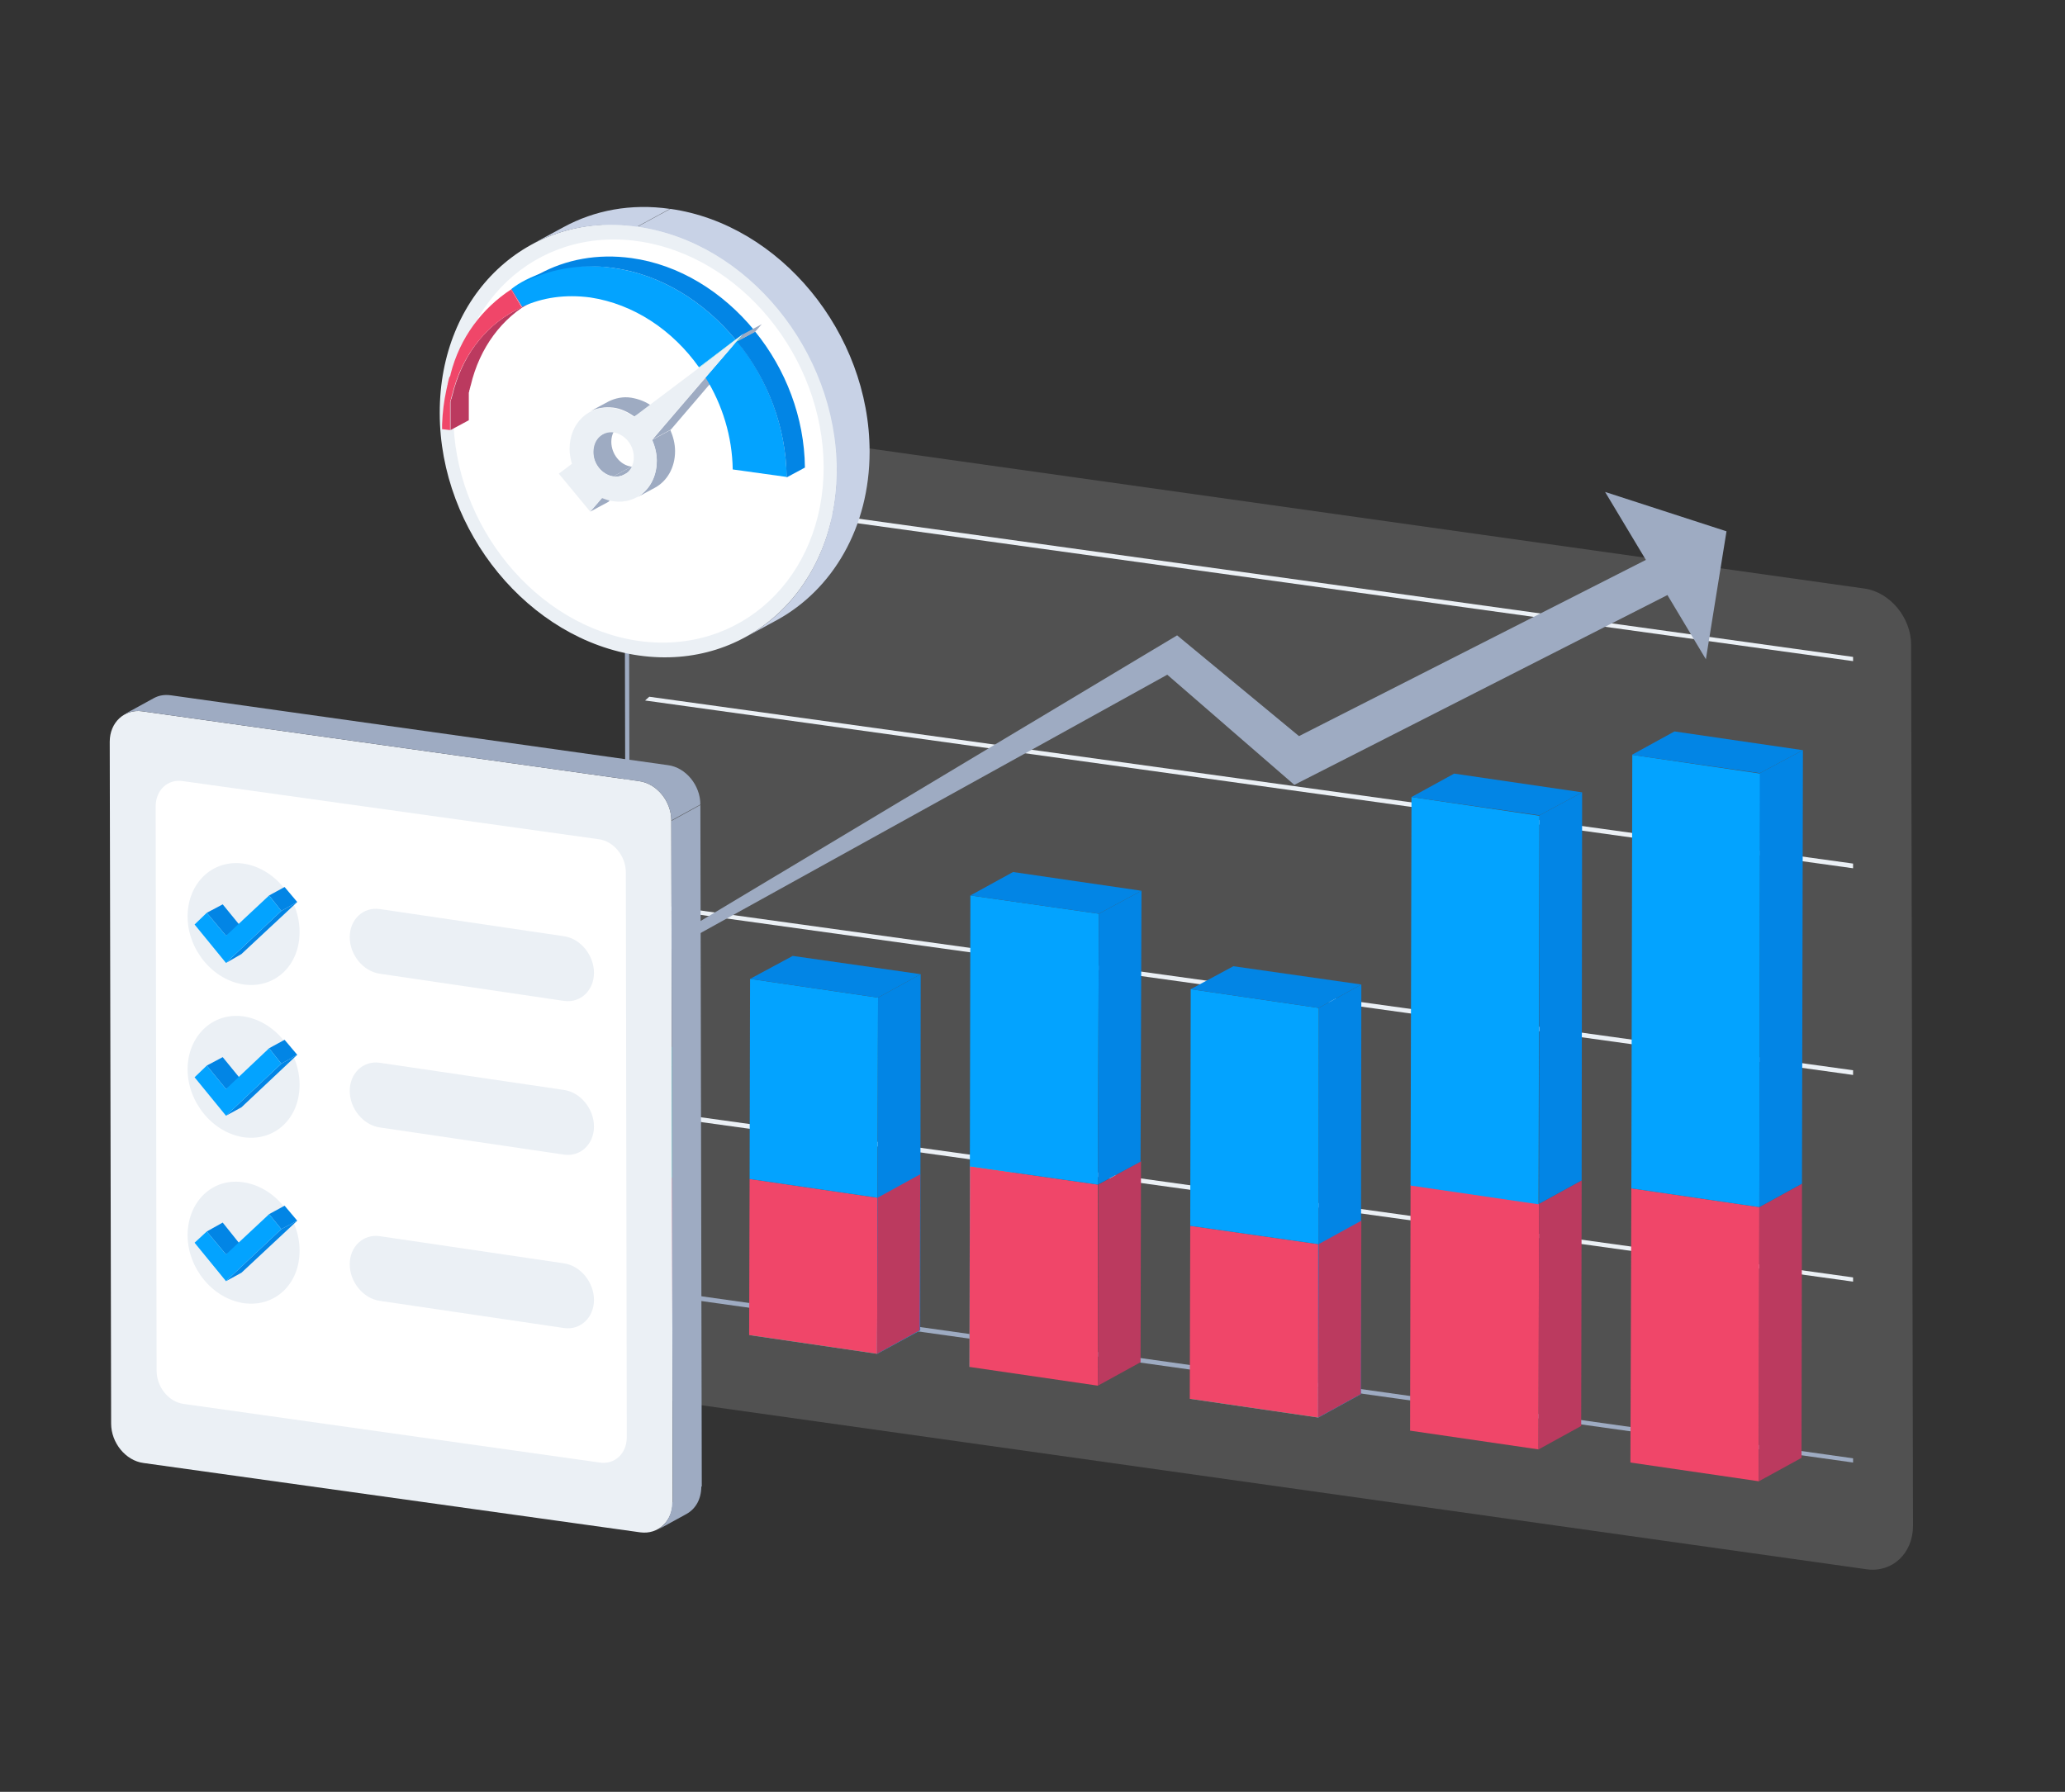 <svg width="530" height="460" viewBox="0 0 530 460" fill="none" xmlns="http://www.w3.org/2000/svg">
<rect x="0" y="0" width="530" height="460" fill="#333333" stroke="none"/>
<g clip-path="url(#clip0)">
<path opacity="0.15" d="M478.596 151.102C485.093 152.064 490.507 158.561 490.507 165.539L490.988 391.687C490.988 398.786 485.694 403.718 479.198 402.876L173.382 359.814C166.885 358.851 161.471 352.355 161.471 345.376L160.99 119.228C160.99 112.13 166.283 107.197 172.78 108.039L478.596 151.102Z" fill="white"/>
<path d="M166.644 231.925L475.607 274.757V275.96L165.562 232.888L166.644 231.925Z" fill="#EBF0F5"/>
<path d="M166.644 284.983L475.607 327.935V329.017L165.562 286.066L166.644 284.983Z" fill="#EBF0F5"/>
<path d="M166.644 125.689L475.607 168.641V169.723L165.562 126.772L166.644 125.689Z" fill="#EBF0F5"/>
<path d="M166.644 178.867L475.607 221.699V222.902L165.562 179.83L166.644 178.867Z" fill="#EBF0F5"/>
<path d="M161.351 110.53L161.832 330.221L475.607 374.375V375.458L160.749 331.303L160.268 110.289L161.351 110.53Z" fill="#9EABC2"/>
<path d="M168.69 304.474L179.638 298.458L179.758 269.824L168.69 275.839V304.474Z" fill="#10B4A1"/>
<path d="M362.032 304.233L394.998 309.046L394.878 372.09L361.912 367.277L362.032 304.233Z" fill="#F04669"/>
<path d="M418.7 305.075L451.545 309.888L451.425 380.271L418.459 375.458L418.7 305.075Z" fill="#F04669"/>
<path d="M362.273 204.614L395.118 209.427L394.878 309.166L362.032 304.353L362.273 204.614ZM418.7 305.075L451.545 309.888L451.786 198.599L418.94 193.786L418.7 305.075Z" fill="#03A3FF"/>
<path d="M192.271 342.733L203.219 336.838L236.185 341.53L225.116 347.546L192.271 342.733Z" fill="#14DCB4"/>
<path d="M192.391 302.669L225.237 307.481L225.116 347.546L192.271 342.733L192.391 302.669Z" fill="#F04669"/>
<path d="M192.512 251.296L225.357 256.108L225.116 347.546L192.271 342.734L225.116 347.546L225.237 307.482L192.391 302.669L192.512 251.296Z" fill="#03A3FF"/>
<path d="M135.844 299.661L168.69 304.474L168.569 339.364L135.724 334.552L135.844 299.661Z" fill="#F04669"/>
<path d="M135.844 271.027L168.69 275.839V304.474L135.844 299.661V271.027Z" fill="#14DCB4"/>
<path d="M248.938 299.421L259.887 293.405L259.766 345.019L248.818 350.915L248.938 299.421Z" fill="#14DCB4"/>
<path d="M248.938 299.421L281.784 304.113V355.727L248.818 350.915L248.938 299.421Z" fill="#F04669"/>
<path d="M249.059 229.88L282.024 234.572L281.784 304.113L248.938 299.421L248.818 350.914L249.059 229.88Z" fill="#03A3FF"/>
<path d="M305.365 359.096L316.313 353.201L349.279 357.893L338.331 363.909L305.365 359.096Z" fill="#14DCB4"/>
<path d="M305.485 314.701L338.331 319.393V363.909L305.365 359.096L305.485 314.701Z" fill="#F04669"/>
<path d="M338.331 363.908L349.279 357.893L349.399 252.739L338.451 258.755L338.331 363.908Z" fill="#0285E5"/>
<path d="M225.116 347.546L236.185 341.53L236.305 250.092L225.357 256.108L225.116 347.546Z" fill="#0285E5"/>
<path d="M305.606 253.942L338.451 258.755L338.331 363.908L305.365 359.096L338.331 363.908V319.393L305.485 314.7L305.606 253.942Z" fill="#03A3FF"/>
<path d="M394.998 309.046L405.946 303.03L405.826 366.074L394.877 372.089L394.998 309.046ZM451.424 380.271L462.373 374.255L462.493 303.872L451.545 309.888L451.424 380.271ZM225.116 347.546L236.065 341.53L236.185 301.466L225.237 307.482L225.116 347.546ZM168.569 339.364L179.518 333.349L179.638 298.458L168.69 304.474L168.569 339.364ZM281.784 355.727L292.732 349.711L292.852 298.097L281.904 304.113L281.784 355.727ZM338.331 363.908L349.279 357.893L349.399 313.377L338.451 319.393L338.331 363.908Z" fill="#BB3A5F"/>
<path d="M168.69 275.84L179.759 269.824L146.793 265.132L135.844 271.027L168.69 275.84Z" fill="#10B4A1"/>
<path d="M394.998 309.046L405.946 303.03L406.067 203.411L395.118 209.306L394.998 309.046Z" fill="#0285E5"/>
<path d="M451.545 309.888L462.493 303.872L462.734 192.583L451.665 198.478L451.545 309.888Z" fill="#0285E5"/>
<path d="M281.784 304.113L292.732 298.218L292.973 228.677L282.024 234.572L281.784 304.113Z" fill="#0285E5"/>
<path d="M362.273 204.614L373.221 198.599L406.067 203.411L395.118 209.306L362.273 204.614Z" fill="#0285E5"/>
<path d="M451.665 198.478L462.734 192.583L429.768 187.771L418.82 193.786L451.665 198.478Z" fill="#0285E5"/>
<path d="M225.357 256.108L236.305 250.093L203.46 245.4L192.512 251.296L225.357 256.108Z" fill="#0285E5"/>
<path d="M282.024 234.572L292.973 228.677L260.007 223.864L249.059 229.88L282.024 234.572Z" fill="#0285E5"/>
<path d="M338.451 258.755L349.399 252.74L316.554 248.047L305.605 253.943L338.451 258.755Z" fill="#0285E5"/>
<path d="M411.962 126.291L443.123 136.397L437.829 169.242L427.963 152.759L332.195 201.486L299.59 173.212L144.627 258.995L139.574 260.56L302.116 163.106L333.398 188.973L422.429 143.736L411.962 126.291Z" fill="#9EABC2"/>
<path d="M163.997 200.523C168.569 201.125 172.299 205.697 172.299 210.63L172.66 385.564C172.66 390.497 168.93 393.986 164.358 393.385L36.827 375.578C32.255 374.977 28.525 370.405 28.525 365.472L28.164 190.417C28.164 185.484 31.894 181.995 36.466 182.597L163.997 200.523Z" fill="#EBF0F5"/>
<path d="M32.014 183.319L39.474 179.228C40.797 178.506 42.241 178.266 43.925 178.506L36.466 182.597C34.782 182.356 33.338 182.717 32.014 183.319ZM179.999 381.594L172.54 385.685C172.54 388.933 170.976 391.46 168.69 392.783L176.149 388.693C178.555 387.369 179.999 384.843 179.999 381.594ZM163.997 200.523L171.457 196.433L43.925 178.506L36.466 182.597L163.997 200.523ZM172.66 385.685L180.119 381.594L179.758 206.659L172.299 210.75L172.66 385.685ZM172.299 210.63L179.758 206.539C179.758 201.606 176.029 197.034 171.457 196.433L163.997 200.523C168.569 201.125 172.299 205.697 172.299 210.63Z" fill="#9EABC2"/>
<path d="M153.651 215.442C157.501 215.924 160.629 219.774 160.629 223.985L160.869 368.961C160.869 373.172 157.741 376.06 153.891 375.458L47.174 360.419C43.324 359.938 40.196 356.088 40.196 351.877L39.955 207.02C39.955 202.81 43.083 199.922 46.933 200.524L153.651 215.442Z" fill="white"/>
<path d="M97.465 233.369C93.254 232.767 89.764 236.016 89.764 240.587C89.764 245.159 93.254 249.37 97.465 249.972L144.747 256.95C148.958 257.551 152.447 254.303 152.447 249.731C152.447 245.159 148.958 240.948 144.747 240.347L97.465 233.369Z" fill="#EBF0F5"/>
<path d="M97.465 272.832C93.254 272.23 89.764 275.478 89.764 280.05C89.764 284.622 93.254 288.833 97.465 289.435L144.747 296.413C148.958 297.014 152.447 293.766 152.447 289.194C152.447 284.622 148.958 280.411 144.747 279.81L97.465 272.832Z" fill="#EBF0F5"/>
<path d="M97.465 317.347C93.254 316.746 89.764 319.994 89.764 324.566C89.764 329.138 93.254 333.349 97.465 333.95L144.747 340.928C148.958 341.53 152.447 338.282 152.447 333.71C152.447 329.138 148.958 324.927 144.747 324.325L97.465 317.347Z" fill="#EBF0F5"/>
<path d="M62.454 221.698C70.514 222.901 76.891 230.722 76.891 239.264C76.891 247.927 70.514 253.822 62.574 252.739C54.513 251.536 48.136 243.716 48.136 235.173C48.257 226.511 54.633 220.616 62.454 221.698Z" fill="#EBF0F5"/>
<path d="M53.069 234.331L57.16 232.166L61.972 238.061L58.002 240.226L53.069 234.331Z" fill="#0285E5"/>
<path d="M69.071 229.879L73.041 227.714L76.29 231.564L72.199 233.85L69.071 229.879Z" fill="#0285E5"/>
<path d="M72.199 233.85L76.29 231.564L61.972 244.919L58.002 247.205L72.199 233.85Z" fill="#0285E5"/>
<path d="M69.071 229.879L72.199 233.85L58.002 247.204L49.941 237.339L53.069 234.331L58.002 240.226L69.071 229.879Z" fill="#03A3FF"/>
<path d="M62.454 260.92C70.514 262.124 76.891 269.944 76.891 278.486C76.891 287.149 70.514 293.044 62.574 291.961C54.513 290.758 48.136 282.938 48.136 274.395C48.257 265.853 54.633 259.838 62.454 260.92Z" fill="#EBF0F5"/>
<path d="M53.069 273.553L57.16 271.388L61.972 277.283L58.002 279.569L53.069 273.553Z" fill="#0285E5"/>
<path d="M69.071 269.102L73.041 266.936L76.29 270.786L72.199 273.072L69.071 269.102Z" fill="#0285E5"/>
<path d="M72.199 273.072L76.29 270.786L61.972 284.261L58.002 286.427L72.199 273.072Z" fill="#0285E5"/>
<path d="M69.071 269.102L72.199 273.072L58.002 286.427L49.941 276.561L53.069 273.553L58.002 279.569L69.071 269.102Z" fill="#03A3FF"/>
<path d="M62.454 303.511C70.514 304.714 76.891 312.534 76.891 321.077C76.891 329.739 70.514 335.635 62.574 334.552C54.513 333.349 48.136 325.528 48.136 316.986C48.257 308.324 54.633 302.308 62.454 303.511Z" fill="#EBF0F5"/>
<path d="M53.069 316.144L57.16 313.858L61.972 319.874L58.002 322.039L53.069 316.144Z" fill="#0285E5"/>
<path d="M69.071 311.692L73.041 309.527L76.29 313.377L72.199 315.543L69.071 311.692Z" fill="#0285E5"/>
<path d="M72.199 315.543L76.29 313.377L61.972 326.732L58.002 328.897L72.199 315.543Z" fill="#0285E5"/>
<path d="M69.071 311.692L72.199 315.542L58.002 328.897L49.941 319.031L53.069 316.144L58.002 322.039L69.071 311.692Z" fill="#03A3FF"/>
<path d="M163.757 58.073C191.91 62.044 214.89 89.956 214.89 120.395C214.89 150.834 192.151 172.25 163.997 168.28C135.844 164.309 112.864 136.397 112.864 106.078C112.744 75.639 135.483 54.103 163.757 58.073Z" fill="#EBF0F5"/>
<path d="M163.516 58.194L171.938 53.622C161.952 52.178 152.568 53.983 144.627 58.314L136.205 62.886C144.146 58.555 153.53 56.75 163.516 58.194ZM223.191 115.944C223.191 85.505 200.212 57.592 172.058 53.622L163.636 58.194C191.79 62.164 214.649 90.076 214.769 120.516C214.769 140.127 205.385 156.008 191.068 163.708L199.49 159.136C213.687 151.316 223.191 135.434 223.191 115.944Z" fill="#C8D2E6"/>
<path d="M163.757 61.923C189.985 65.653 211.28 91.52 211.401 119.914C211.401 148.188 190.226 168.16 163.997 164.55C137.649 160.821 116.354 134.833 116.354 106.56C116.233 78.166 137.529 58.194 163.757 61.923Z" fill="white"/>
<path d="M167.487 112.816L172.179 110.289L185.774 94.408L181.082 96.934L167.487 112.816Z" fill="#9EABC2"/>
<path d="M131.994 79.85L136.687 77.323C128.866 81.534 123.091 89.234 120.805 98.98C120.685 99.22 120.685 99.581 120.565 99.822C120.565 99.942 120.565 100.062 120.444 100.183V100.303C120.444 100.423 120.444 100.544 120.324 100.784V100.905C120.324 101.025 120.324 101.025 120.324 101.145C120.324 101.265 120.324 101.265 120.324 101.386C120.324 101.506 120.324 101.626 120.324 101.626C120.324 101.747 120.324 101.747 120.324 101.867V101.987C120.324 102.108 120.324 102.228 120.324 102.228V102.348C120.324 102.469 120.324 102.589 120.324 102.709V102.83C120.324 102.95 120.324 103.07 120.324 103.19V103.311C120.324 103.431 120.324 103.551 120.324 103.672V103.792C120.324 103.912 120.324 104.033 120.324 104.153V104.273C120.324 104.394 120.324 104.514 120.324 104.755C120.324 104.995 120.324 105.115 120.324 105.236C120.324 105.476 120.324 105.597 120.324 105.717C120.324 105.958 120.324 106.078 120.324 106.198C120.324 106.439 120.324 106.559 120.324 106.8C120.324 106.92 120.324 107.161 120.324 107.281V107.401C120.324 107.522 120.324 107.642 120.324 107.883L115.632 110.409C115.632 110.289 115.632 110.169 115.632 109.928V109.808C115.632 109.687 115.632 109.567 115.632 109.326C115.632 109.206 115.632 108.965 115.632 108.725C115.632 108.605 115.632 108.484 115.632 108.244C115.632 108.123 115.632 108.003 115.632 107.762C115.632 107.642 115.632 107.522 115.632 107.281C115.632 107.161 115.632 107.04 115.632 106.8V106.68C115.632 106.559 115.632 106.439 115.632 106.319V106.198C115.632 106.078 115.632 105.958 115.632 105.837V105.717C115.632 105.597 115.632 105.476 115.632 105.356V105.236C115.632 105.115 115.632 104.995 115.632 104.875V104.755C115.632 104.634 115.632 104.514 115.632 104.514V104.394C115.632 104.273 115.632 104.273 115.632 104.153C115.632 104.033 115.632 103.912 115.632 103.912C115.632 103.792 115.632 103.792 115.632 103.672C115.632 103.551 115.632 103.551 115.632 103.431V103.311C115.632 103.19 115.632 103.07 115.752 102.83V102.709C115.752 102.589 115.752 102.589 115.872 102.348C115.993 102.108 115.993 101.747 116.113 101.506C118.399 91.761 124.174 84.061 131.994 79.85Z" fill="#BB3A5F"/>
<path d="M131.152 74.316L135.844 71.789L138.611 76.361L134.04 78.888L131.152 74.316Z" fill="#F04669"/>
<path d="M131.152 74.315L133.919 78.887C125.137 82.858 118.519 91.039 115.993 101.506C115.872 101.747 115.872 102.108 115.752 102.348C115.752 102.469 115.752 102.589 115.632 102.709V102.83C115.632 102.95 115.632 103.07 115.511 103.311V103.431C115.511 103.551 115.511 103.551 115.511 103.672C115.511 103.792 115.511 103.792 115.511 103.912C115.511 104.033 115.511 104.153 115.511 104.153C115.511 104.273 115.511 104.273 115.511 104.394V104.514C115.511 104.634 115.511 104.755 115.511 104.755V104.875C115.511 104.995 115.511 105.115 115.511 105.236V105.356C115.511 105.476 115.511 105.597 115.511 105.717V105.837C115.511 105.958 115.511 106.078 115.511 106.198V106.319C115.511 106.439 115.511 106.559 115.511 106.68V106.8C115.511 106.92 115.511 107.04 115.511 107.281C115.511 107.522 115.511 107.642 115.511 107.762C115.511 108.003 115.511 108.123 115.511 108.244C115.511 108.484 115.511 108.605 115.511 108.725C115.511 108.965 115.511 109.086 115.511 109.326C115.511 109.447 115.511 109.687 115.511 109.808V109.928C115.511 110.048 115.511 110.169 115.511 110.409L113.466 110.169C113.466 109.928 113.466 109.808 113.466 109.567C113.466 109.326 113.466 109.086 113.466 108.965C113.586 105.837 113.947 102.95 114.549 100.183C114.669 99.822 114.669 99.461 114.79 99.1C114.79 98.859 114.91 98.739 114.91 98.619V98.498C114.91 98.378 115.03 98.137 115.03 98.017C115.03 97.776 115.151 97.656 115.151 97.536V97.415C115.151 97.295 115.271 97.175 115.271 97.055C115.271 96.934 115.271 96.934 115.391 96.814C115.391 96.694 115.391 96.694 115.511 96.573C115.511 96.453 115.632 96.333 115.632 96.212V96.092C118.038 86.587 123.813 79.128 131.152 74.315Z" fill="#F04669"/>
<path d="M164.84 119.312L160.147 121.839C159.305 122.32 158.343 122.441 157.38 122.32L162.072 119.794C163.155 119.914 164.118 119.794 164.84 119.312Z" fill="#9EABC2"/>
<path d="M168.088 125.208L163.396 127.735C166.524 126.05 168.569 122.561 168.569 118.35C168.569 116.425 168.088 114.621 167.366 112.936L172.058 110.41C172.78 112.094 173.262 113.899 173.262 115.824C173.262 120.035 171.216 123.524 168.088 125.208Z" fill="#9EABC2"/>
<path d="M188.782 87.189L193.474 84.663L183.969 91.881L179.397 94.408L188.782 87.189Z" fill="#14DCB4"/>
<path d="M189.143 87.67L193.715 85.144L185.774 94.408L181.082 96.934L189.143 87.67Z" fill="#9EABC2"/>
<path d="M157.38 68.781C169.652 70.466 180.721 77.444 188.782 87.189L179.398 94.287C172.66 84.783 162.674 78.045 151.485 76.361C145.108 75.519 139.213 76.361 134.04 78.767L131.272 74.195C131.152 74.316 140.055 66.254 157.38 68.781ZM181.082 96.934C185.413 103.912 187.94 112.094 188.06 120.516L201.896 122.441C201.776 109.567 196.963 97.175 189.143 87.55L181.082 96.934Z" fill="#03A3FF"/>
<path d="M157.38 68.781L162.073 66.255C174.344 67.939 185.413 74.917 193.474 84.662L188.782 87.189C180.721 77.444 169.652 70.466 157.38 68.781ZM133.679 72.872C140.537 69.142 148.718 67.578 157.38 68.781L162.073 66.255C153.29 65.052 145.229 66.616 138.371 70.345C136.927 71.067 135.002 72.03 133.679 72.872ZM201.896 122.561L206.588 120.034C206.468 107.161 201.655 94.769 193.835 85.144L189.143 87.67C196.963 97.295 201.776 109.567 201.896 122.561Z" fill="#0285E5"/>
<path d="M154.493 127.855L159.185 125.328L156.177 128.817L151.485 131.344L154.493 127.855ZM152.207 115.944C152.207 119.072 154.493 121.839 157.38 122.32L162.073 119.794C159.185 119.433 156.899 116.545 156.899 113.417C156.899 111.372 157.862 109.808 159.305 108.966L154.613 111.492C153.169 112.334 152.207 114.019 152.207 115.944ZM157.38 104.634C159.305 104.875 161.11 105.717 162.794 106.92L167.487 104.394C165.923 103.191 164.118 102.469 162.073 102.108C159.907 101.747 157.862 102.228 156.177 103.07L151.485 105.597C153.169 104.755 155.215 104.394 157.38 104.634ZM189.143 87.67L193.835 85.144L195.519 83.219L190.827 85.745L189.143 87.67Z" fill="#9EABC2"/>
<path d="M188.782 87.189L190.827 85.625L189.143 87.55L181.082 96.934L167.366 112.816C168.088 114.5 168.569 116.305 168.569 118.23C168.569 124.847 163.636 129.539 157.501 128.697C156.418 128.577 155.455 128.216 154.493 127.855L151.485 131.344L143.424 121.599L146.793 119.072C146.432 117.869 146.191 116.545 146.191 115.222C146.191 108.605 151.124 103.913 157.26 104.755C159.185 104.995 160.99 105.838 162.674 107.041L179.277 94.528L188.782 87.189ZM157.501 122.32C160.388 122.681 162.674 120.516 162.674 117.388C162.674 114.259 160.388 111.492 157.501 111.011C154.613 110.65 152.327 112.816 152.327 115.944C152.207 119.072 154.613 121.959 157.501 122.32Z" fill="#EBF0F5"/>
</g>
<defs>
<clipPath id="clip0">
<rect width="473.671" height="353.719" fill="white" transform="translate(28.164 53.141)"/>
</clipPath>
</defs>
</svg>
